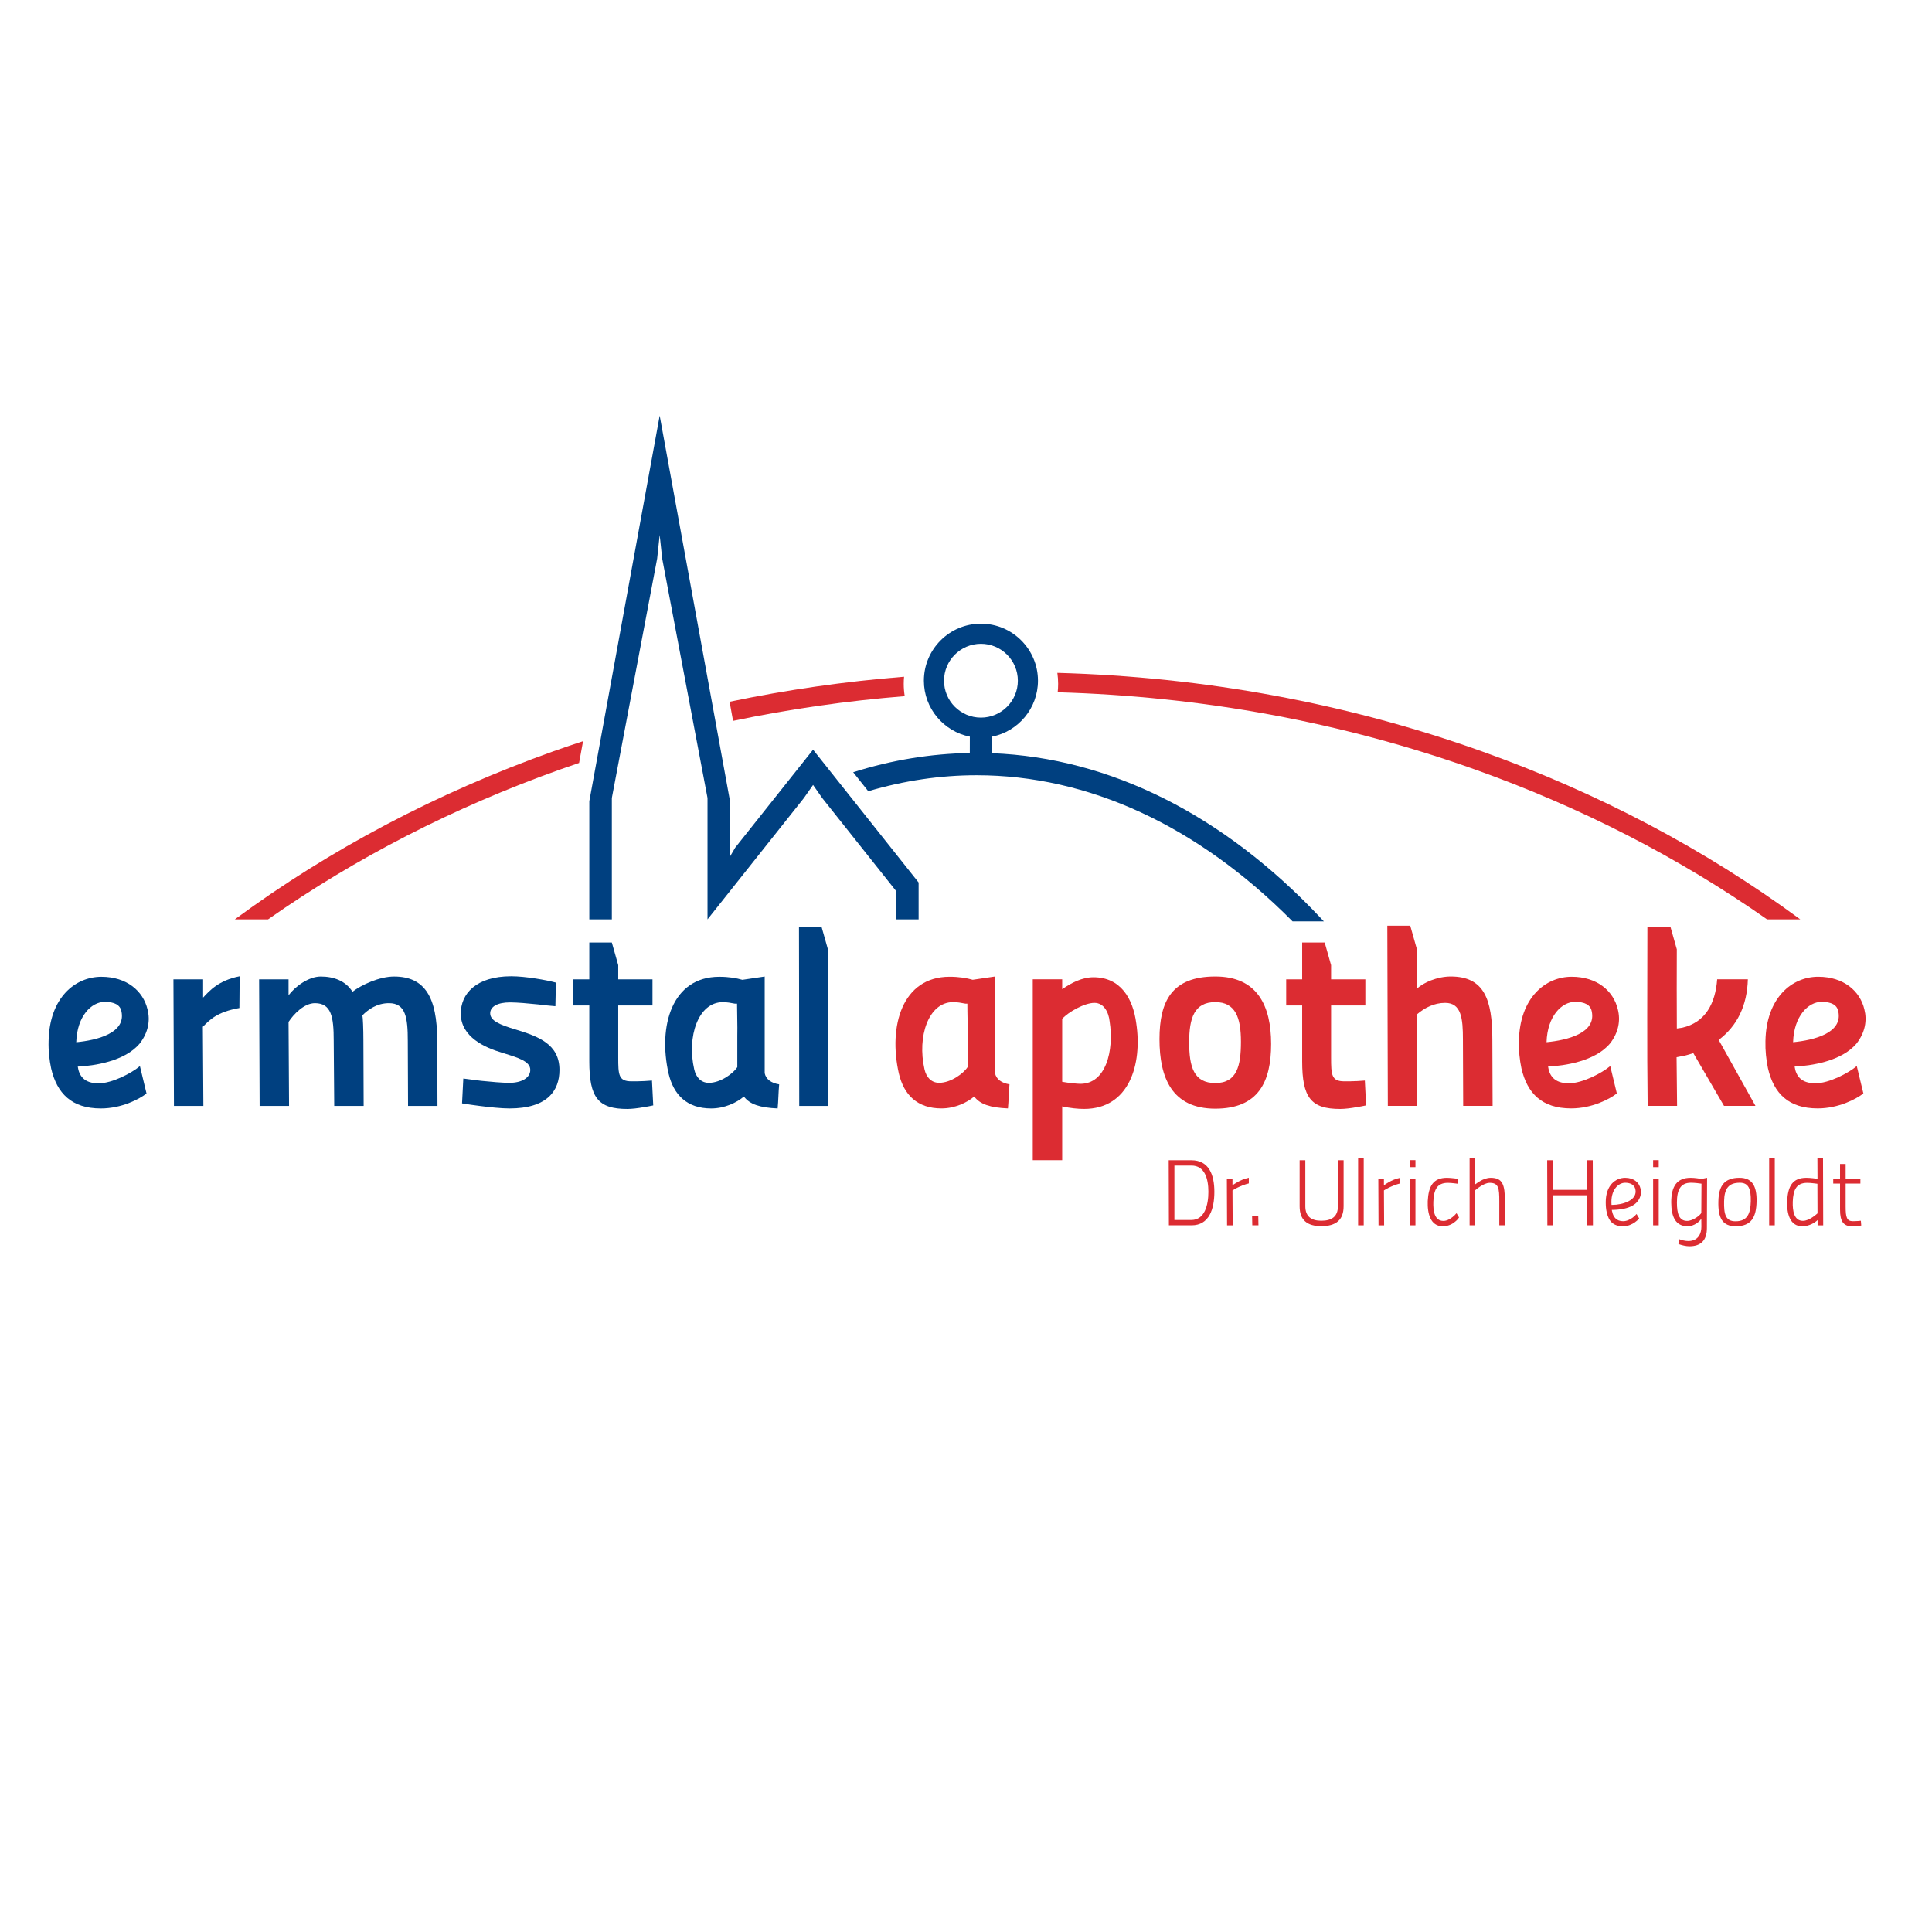 <?xml version="1.0" encoding="utf-8"?>
<!-- Generator: Adobe Illustrator 16.0.4, SVG Export Plug-In . SVG Version: 6.00 Build 0)  -->
<!DOCTYPE svg PUBLIC "-//W3C//DTD SVG 1.1//EN" "http://www.w3.org/Graphics/SVG/1.1/DTD/svg11.dtd">
<svg version="1.1" xmlns="http://www.w3.org/2000/svg" xmlns:xlink="http://www.w3.org/1999/xlink" x="0px" y="0px"
	 width="283.464px" height="283.464px" viewBox="0 0 283.464 283.464" enable-background="new 0 0 283.464 283.464"
	 xml:space="preserve">
<g id="Ebene_2">
</g>
<g id="Ebene_1">
	<g id="Ebene_1_1_">
		<g>
			<path fill="#DC2C32" d="M171.501,179.78l-0.027-9.549h3.329c2.576,0,3.37,2.138,3.37,4.631c0,2.508-0.753,4.918-3.343,4.918
				H171.501z M174.803,171.012h-2.493v7.986h2.493c1.959,0,2.493-2.219,2.493-4.137
				C177.296,172.943,176.762,171.012,174.803,171.012z"/>
			<path fill="#DC2C32" d="M180.007,172.93h0.822v0.973c0.219-0.15,0.452-0.301,0.712-0.451c0.438-0.261,1.027-0.508,1.686-0.658
				v0.835c-0.617,0.151-1.206,0.398-1.658,0.617c-0.261,0.124-0.507,0.261-0.739,0.411l0.028,5.124h-0.823L180.007,172.93z"/>
			<path fill="#DC2C32" d="M183.709,178.396h0.904l0.027,1.384h-0.903L183.709,178.396z"/>
			<path fill="#DC2C32" d="M191.518,176.985c0,1.48,0.862,2.124,2.343,2.124c1.575,0,2.438-0.644,2.438-2.124v-6.754h0.836v6.754
				c0,2.014-1.124,2.918-3.274,2.918c-2.069,0-3.179-0.89-3.179-2.918v-6.754h0.836V176.985L191.518,176.985z"/>
			<path fill="#DC2C32" d="M199.264,169.888h0.821v9.892h-0.821V169.888z"/>
			<path fill="#DC2C32" d="M202.227,172.93h0.822v0.973c0.219-0.15,0.452-0.301,0.712-0.451c0.438-0.261,1.027-0.508,1.686-0.658
				v0.835c-0.617,0.151-1.206,0.398-1.658,0.617c-0.26,0.124-0.507,0.261-0.739,0.411l0.028,5.124h-0.822L202.227,172.93z"/>
			<path fill="#DC2C32" d="M206.853,170.217h0.822v1.027h-0.822V170.217z M206.853,172.93h0.822v6.85h-0.822V172.93z"/>
			<path fill="#DC2C32" d="M213.371,172.888c0.192,0.027,0.384,0.055,0.589,0.069l-0.041,0.726c-0.192-0.014-0.37-0.041-0.549-0.068
				c-0.315-0.042-0.686-0.068-0.944-0.068c-1.59,0-2.056,1.013-2.124,2.767c-0.041,1.344,0.15,2.822,1.479,2.822
				c0.493,0,0.96-0.273,1.33-0.562c0.205-0.164,0.411-0.355,0.589-0.575l0.369,0.63c-0.164,0.247-0.369,0.467-0.603,0.644
				c-0.396,0.331-0.986,0.646-1.794,0.646c-1.795,0-2.262-1.878-2.193-3.686c0.11-2.206,0.795-3.426,2.823-3.426
				C212.63,172.806,213.042,172.848,213.371,172.888z"/>
			<path fill="#DC2C32" d="M215.621,179.78v-9.891h0.808v3.891c0.232-0.179,0.467-0.329,0.713-0.479
				c0.424-0.261,0.987-0.494,1.576-0.494c1.739,0,2.082,1,2.082,3.411v3.562h-0.823v-3.548c0-1.863-0.081-2.686-1.411-2.686
				c-0.479,0-0.985,0.274-1.41,0.549c-0.246,0.164-0.494,0.342-0.727,0.547v5.138H215.621L215.621,179.78z"/>
			<path fill="#DC2C32" d="M232.853,175.369h-5.014l0.027,4.411h-0.836l-0.026-9.549h0.835v4.343h5.014v-4.343h0.836l0.027,9.549
				h-0.835L232.853,175.369z"/>
			<path fill="#DC2C32" d="M239.541,178.656c0.205-0.149,0.397-0.327,0.575-0.534l0.383,0.645c-0.178,0.22-0.397,0.411-0.63,0.575
				c-0.425,0.288-0.987,0.576-1.739,0.576c-1.452,0-2.096-0.755-2.384-2.015c-0.109-0.438-0.151-0.958-0.151-1.52
				c0-2.494,1.452-3.577,2.85-3.577c1.261,0,2.056,0.686,2.261,1.617c0.124,0.549,0.056,1.15-0.37,1.754
				c-0.876,1.273-3.15,1.343-3.849,1.343c0.013,0.11,0.026,0.205,0.067,0.315c0.152,0.711,0.604,1.343,1.59,1.343
				C238.691,179.177,239.17,178.917,239.541,178.656z M236.581,176.78c1.37,0,3.754-0.617,3.357-2.329
				c-0.151-0.604-0.713-0.918-1.494-0.918c-1.027,0-2.178,1.096-2,3.247H236.581L236.581,176.78z"/>
			<path fill="#DC2C32" d="M242.547,170.217h0.822v1.027h-0.822V170.217z M242.547,172.93h0.822v6.85h-0.822V172.93z"/>
			<path fill="#DC2C32" d="M246.368,181.807c0.397,0.15,0.89,0.274,1.343,0.274c1.521,0,1.918-1.179,1.918-2.109l-0.013-1.165
				c-0.22,0.397-1.028,1.11-2.015,1.11c-1.739,0-2.397-1.371-2.397-3.507c0-2.356,0.835-3.604,2.849-3.604
				c0.617,0,1.33,0.124,1.59,0.165l0.821-0.165l-0.026,7.371c0,1.78-0.863,2.671-2.575,2.671c-0.494,0-1.097-0.15-1.604-0.328
				L246.368,181.807z M249.616,177.958l0.026-4.289c-0.26-0.041-0.985-0.137-1.549-0.137c-1.52,0-2.055,1.041-2.055,2.904
				c0,1.644,0.329,2.698,1.493,2.698C248.437,179.135,249.505,178.246,249.616,177.958z"/>
			<path fill="#DC2C32" d="M257.728,176.259c-0.043,2.314-0.755,3.658-3.056,3.658c-1.959,0-2.617-1.207-2.549-3.672
				c0.042-2.287,0.905-3.439,3.097-3.439C257.069,172.806,257.768,173.999,257.728,176.259z M256.877,176.259
				c0.041-1.822-0.329-2.727-1.603-2.727c-1.603,0-2.274,0.795-2.314,2.713c-0.042,1.946,0.231,2.945,1.671,2.945
				C256.371,179.191,256.836,178.081,256.877,176.259z"/>
			<path fill="#DC2C32" d="M259.574,169.888h0.821v9.892h-0.821V169.888z"/>
			<path fill="#DC2C32" d="M266.667,172.958l-0.015-3.069h0.822l0.027,9.892h-0.822v-0.768c-0.424,0.397-1.219,0.904-2.273,0.904
				c-1.795,0-2.261-1.877-2.192-3.686c0.109-2.206,0.794-3.426,2.822-3.426C265.625,172.806,266.501,172.93,266.667,172.958z
				 M266.667,178.026l-0.015-4.343c-0.192-0.014-0.369-0.041-0.548-0.068c-0.315-0.042-0.685-0.068-0.945-0.068
				c-1.588,0-2.055,1.013-2.123,2.767c-0.041,1.356,0.191,2.81,1.493,2.81C265.46,179.123,266.488,178.176,266.667,178.026z"/>
			<path fill="#DC2C32" d="M270.795,173.656v3.371c0,1.601,0.164,2.15,1.083,2.15c0.204,0,0.451-0.015,0.711-0.027l0.439-0.042
				l0.055,0.699c-0.151,0.027-0.302,0.055-0.452,0.068c-0.261,0.042-0.589,0.055-0.822,0.055c-1.315,0-1.836-0.658-1.836-2.479
				v-3.795h-1v-0.726h1v-2.151h0.822v2.151h2.163v0.726H270.795z"/>
		</g>
		<g>
			<path fill="#DC2C32" d="M132.646,99.292c-8.662,0.689-17.207,1.915-25.6,3.671l0.509,2.803
				c8.257-1.732,16.663-2.941,25.186-3.625c-0.094-0.588-0.145-1.191-0.145-1.806C132.596,99.983,132.614,99.636,132.646,99.292z"/>
			<path fill="#DC2C32" d="M217.39,110.227c-19.786-7.058-40.704-10.915-62.255-11.505c0.075,0.528,0.115,1.066,0.115,1.614
				c0,0.417-0.023,0.83-0.067,1.237c21.206,0.594,41.785,4.393,61.251,11.336c15.56,5.55,29.906,12.927,42.833,21.983h4.873
				C250.176,124.615,234.504,116.332,217.39,110.227z"/>
		</g>
		<path fill="#004080" d="M103.807,130.291"/>
		<polygon fill="#004080" points="119.294,109.991 107.867,124.372 107.111,125.668 107.111,117.558 96.791,60.994 96.786,60.994 
			86.465,117.558 86.465,134.892 89.77,134.892 89.77,117.08 96.417,81.96 96.788,78.491 97.158,81.96 103.807,117.08 
			103.807,129.482 103.807,134.892 117.948,117.09 119.294,115.167 120.629,117.079 131.477,130.731 131.477,134.892 
			134.78,134.892 134.78,130.58 134.78,129.482 		"/>
		<path fill="#DC2C32" d="M85.547,108.748c-1.453,0.478-2.904,0.966-4.345,1.479c-17.114,6.105-32.787,14.388-46.751,24.666h4.875
			c12.927-9.058,27.273-16.434,42.833-21.984c0.932-0.333,1.869-0.652,2.806-0.969L85.547,108.748z"/>
		<g>
			<path fill="#004080" d="M20.529,153.066c1.229-1.601,1.527-3.35,1.117-4.951c-0.633-2.717-3.052-4.802-6.774-4.802
				c-3.834,0-7.631,3.053-7.743,9.456c-0.038,1.34,0.111,2.753,0.372,3.982c0.856,3.686,3.015,5.882,7.296,5.882
				c3.053,0,5.658-1.378,6.7-2.196l-0.968-4.021c-1.191,1.005-4.058,2.531-6.067,2.531c-2.159,0-2.867-1.153-3.053-2.457
				C13.717,156.379,18.333,155.747,20.529,153.066z M11.186,152.917c0.112-3.835,2.233-5.919,4.17-5.919
				c1.452,0,2.271,0.447,2.457,1.378C18.519,151.577,14.238,152.62,11.186,152.917z"/>
			<path fill="#004080" d="M29.802,146.366v-2.68h-4.355l0.075,18.575h4.318l-0.074-11.615c0.968-0.968,2.01-2.159,5.36-2.754
				l0.037-4.653C32.072,143.835,30.696,145.398,29.802,146.366z"/>
			<polygon fill="#004080" points="120.538,135.978 117.227,135.978 117.264,162.261 121.507,162.261 121.475,139.292 			"/>
			<path fill="#004080" d="M94.542,158.614c-0.633,0.037-1.34,0.037-1.898,0.037c-1.899,0-1.937-0.969-1.937-3.537v-7.594h5.026
				v-3.834h-5.026v-2.078l-0.939-3.322h-3.305v5.4h-2.345v3.834h2.345v8.189c0,5.36,1.303,6.998,5.584,6.998
				c0.632,0,1.601-0.112,2.382-0.26c0.448-0.075,0.931-0.149,1.415-0.262l-0.186-3.647L94.542,158.614z"/>
			<path fill="#004080" d="M57.82,143.276c-2.159,0-4.802,1.229-6.104,2.233c-1.005-1.601-2.755-2.233-4.653-2.233
				c-1.75,0-3.722,1.414-4.727,2.755v-2.345h-4.319l0.075,18.575h4.318l-0.074-12.322c0.782-1.19,2.308-2.754,3.872-2.754
				c2.419,0,2.754,2.047,2.754,5.509l0.075,9.567h4.318l-0.038-9.641c0-1.677-0.075-3.389-0.148-3.648
				c0.856-0.856,2.122-1.787,3.908-1.787c2.457,0,2.754,2.159,2.754,5.546l0.038,9.53h4.318l-0.038-9.716
				C64.112,146.403,62.399,143.276,57.82,143.276z"/>
			<path fill="#004080" d="M112.197,157.459v-14.184l-3.275,0.484c-0.893-0.261-2.01-0.447-3.388-0.447
				c-6.96,0-9.008,7.259-7.444,14.184c0.744,3.163,2.717,5.137,6.253,5.137c1.973,0,3.76-0.856,4.803-1.75
				c0.856,1.154,2.382,1.637,4.951,1.75c0.111-1.154,0.111-2.347,0.223-3.537C113.166,158.911,112.384,158.352,112.197,157.459z
				 M108.178,151.95v4.616c-0.595,0.931-2.457,2.308-4.169,2.308c-1.154,0-1.898-0.819-2.159-2.01
				c-1.08-4.728,0.558-9.827,4.206-9.827c0.595,0,1.229,0.111,1.787,0.224h0.297C108.141,148.897,108.214,150.348,108.178,151.95z"
				/>
			<path fill="#004080" d="M75.681,151.056c-2.382-0.707-3.76-1.303-3.76-2.383c0-1.005,1.117-1.6,2.904-1.6
				c1.079,0,2.68,0.148,4.131,0.296c0.819,0.113,1.676,0.187,2.532,0.263l0.075-3.463c-1.34-0.372-4.466-0.931-6.551-0.931
				c-5.211,0-7.407,2.605-7.407,5.472c0,3.462,3.61,5.026,6.029,5.733c2.271,0.706,4.17,1.229,4.17,2.53
				c0,1.154-1.266,1.899-3.053,1.899c-1.042,0-2.717-0.149-4.168-0.297l-2.606-0.335l-0.186,3.647
				c0.856,0.149,1.712,0.26,2.569,0.373c1.451,0.186,3.201,0.372,4.392,0.372c5.51,0,7.333-2.568,7.333-5.659
				C82.084,153.177,78.957,152.06,75.681,151.056z"/>
		</g>
		<g>
			<path fill="#DC2C32" d="M145.989,157.454v-14.183l-3.276,0.483c-0.894-0.261-2.012-0.446-3.39-0.446
				c-6.96,0-9.008,7.259-7.444,14.183c0.744,3.164,2.717,5.137,6.254,5.137c1.973,0,3.761-0.855,4.804-1.75
				c0.856,1.154,2.383,1.639,4.951,1.75c0.111-1.153,0.111-2.345,0.224-3.536C146.957,158.906,146.174,158.347,145.989,157.454z
				 M141.968,151.944v4.616c-0.597,0.931-2.458,2.309-4.171,2.309c-1.154,0-1.898-0.819-2.159-2.011
				c-1.08-4.727,0.558-9.827,4.207-9.827c0.596,0,1.23,0.111,1.788,0.224h0.298C141.93,148.892,142.005,150.344,141.968,151.944z"/>
			<path fill="#DC2C32" d="M160.424,143.383c-1.638,0-3.238,0.817-4.579,1.749v-1.451h-4.318v26.54h4.318v-7.892
				c1.19,0.262,2.308,0.373,3.202,0.373c6.662,0,8.562-6.589,7.668-12.545C166.232,146.471,164.407,143.383,160.424,143.383z
				 M158.525,159.017c-0.482,0-1.637-0.111-2.68-0.298v-9.231c0.894-1.005,3.276-2.346,4.728-2.346c1.377,0,2.085,1.341,2.233,2.718
				C163.476,154.177,162.249,159.017,158.525,159.017z"/>
			<path fill="#DC2C32" d="M199.135,158.614c-0.634,0.037-1.341,0.037-1.899,0.037c-1.897,0-1.937-0.969-1.937-3.537v-7.594h5.026
				v-3.834h-5.026v-2.078l-0.939-3.322h-3.304v5.4h-2.345v3.834h2.345v8.189c0,5.36,1.303,6.998,5.583,6.998
				c0.634,0,1.602-0.112,2.383-0.26c0.447-0.075,0.931-0.149,1.414-0.262l-0.185-3.647L199.135,158.614z"/>
			<path fill="#DC2C32" d="M178.31,143.271c-6.402,0-8.189,3.648-8.189,9.194c0,5.658,1.824,10.2,8.189,10.2
				c6.329,0,8.19-3.946,8.19-9.493C186.5,147.626,184.527,143.271,178.31,143.271z M178.31,158.906
				c-3.163,0-3.834-2.384-3.834-5.993c0-3.537,0.744-5.882,3.834-5.882c2.979,0,3.761,2.308,3.761,5.807
				S181.511,158.906,178.31,158.906z"/>
			<path fill="#DC2C32" d="M266.361,158.942c-2.159,0-2.866-1.153-3.052-2.457c2.307-0.11,6.924-0.744,9.12-3.424
				c1.229-1.601,1.526-3.351,1.116-4.95c-0.633-2.719-3.053-4.803-6.775-4.803c-3.834,0-7.631,3.053-7.742,9.455
				c-0.037,1.341,0.111,2.755,0.371,3.982c0.857,3.687,3.017,5.882,7.298,5.882c3.052,0,5.657-1.377,6.7-2.195l-0.968-4.021
				C271.237,157.417,268.372,158.942,266.361,158.942z M267.255,146.994c1.45,0,2.271,0.446,2.456,1.377
				c0.707,3.201-3.573,4.244-6.626,4.542C263.197,149.078,265.319,146.994,267.255,146.994z"/>
			<path fill="#DC2C32" d="M256.448,143.681h-4.503c-0.262,3.535-1.714,6.328-5.138,7.109l-0.781,0.111
				c-0.03-3.871-0.013-7.721-0.005-11.62l-0.926-3.272h-3.389c0,8.825-0.074,17.461,0.037,26.246h4.319l-0.075-7.146l1.191-0.224
				c0.41-0.111,0.856-0.224,1.266-0.372l4.505,7.742h4.615l-5.398-9.678C254.884,150.53,256.337,147.551,256.448,143.681z"/>
			<path fill="#DC2C32" d="M236.254,153.061c1.229-1.601,1.526-3.351,1.117-4.95c-0.633-2.719-3.053-4.803-6.775-4.803
				c-3.834,0-7.631,3.053-7.743,9.455c-0.037,1.341,0.112,2.755,0.372,3.982c0.857,3.687,3.017,5.882,7.298,5.882
				c3.051,0,5.657-1.377,6.7-2.195l-0.968-4.021c-1.192,1.005-4.058,2.53-6.068,2.53c-2.159,0-2.867-1.153-3.053-2.457
				C229.442,156.375,234.059,155.741,236.254,153.061z M226.911,152.913c0.112-3.835,2.233-5.919,4.17-5.919
				c1.451,0,2.271,0.446,2.456,1.377C234.244,151.572,229.963,152.615,226.911,152.913z"/>
			<path fill="#DC2C32" d="M212.855,143.271c-1.974,0-4.058,0.893-4.988,1.824v-5.898l-0.953-3.373h-3.365l0.075,26.431h4.317
				l-0.074-13.4c1.153-1.005,2.568-1.713,4.168-1.713c2.384,0,2.606,2.309,2.606,5.361l0.038,9.753h4.317l-0.037-9.716
				C218.959,146.658,217.769,143.271,212.855,143.271z"/>
		</g>
		<path fill="#004080" d="M193.769,134.687c-14.236-15.146-30.906-23.504-48.206-24.177l-0.012-2.43
			c3.838-0.76,6.74-4.149,6.74-8.207c0-4.614-3.753-8.368-8.367-8.368c-4.616,0-8.37,3.754-8.37,8.368
			c0,4.058,2.902,7.447,6.742,8.206l-0.005,2.399c-5.73,0.098-11.451,1.038-17.004,2.792l-0.107,0.034l2.212,2.784
			c5.249-1.555,10.593-2.346,15.89-2.346c16.389,0,32.392,7.385,46.281,21.358l0.088,0.089h4.593L193.769,134.687z M138.508,99.874
			c0-2.986,2.431-5.415,5.417-5.415c2.985,0,5.415,2.429,5.415,5.415c0,2.986-2.43,5.415-5.415,5.415
			C140.938,105.289,138.508,102.86,138.508,99.874z"/>
	</g>
</g>
<g id="Ebene_3">
</g>
</svg>
